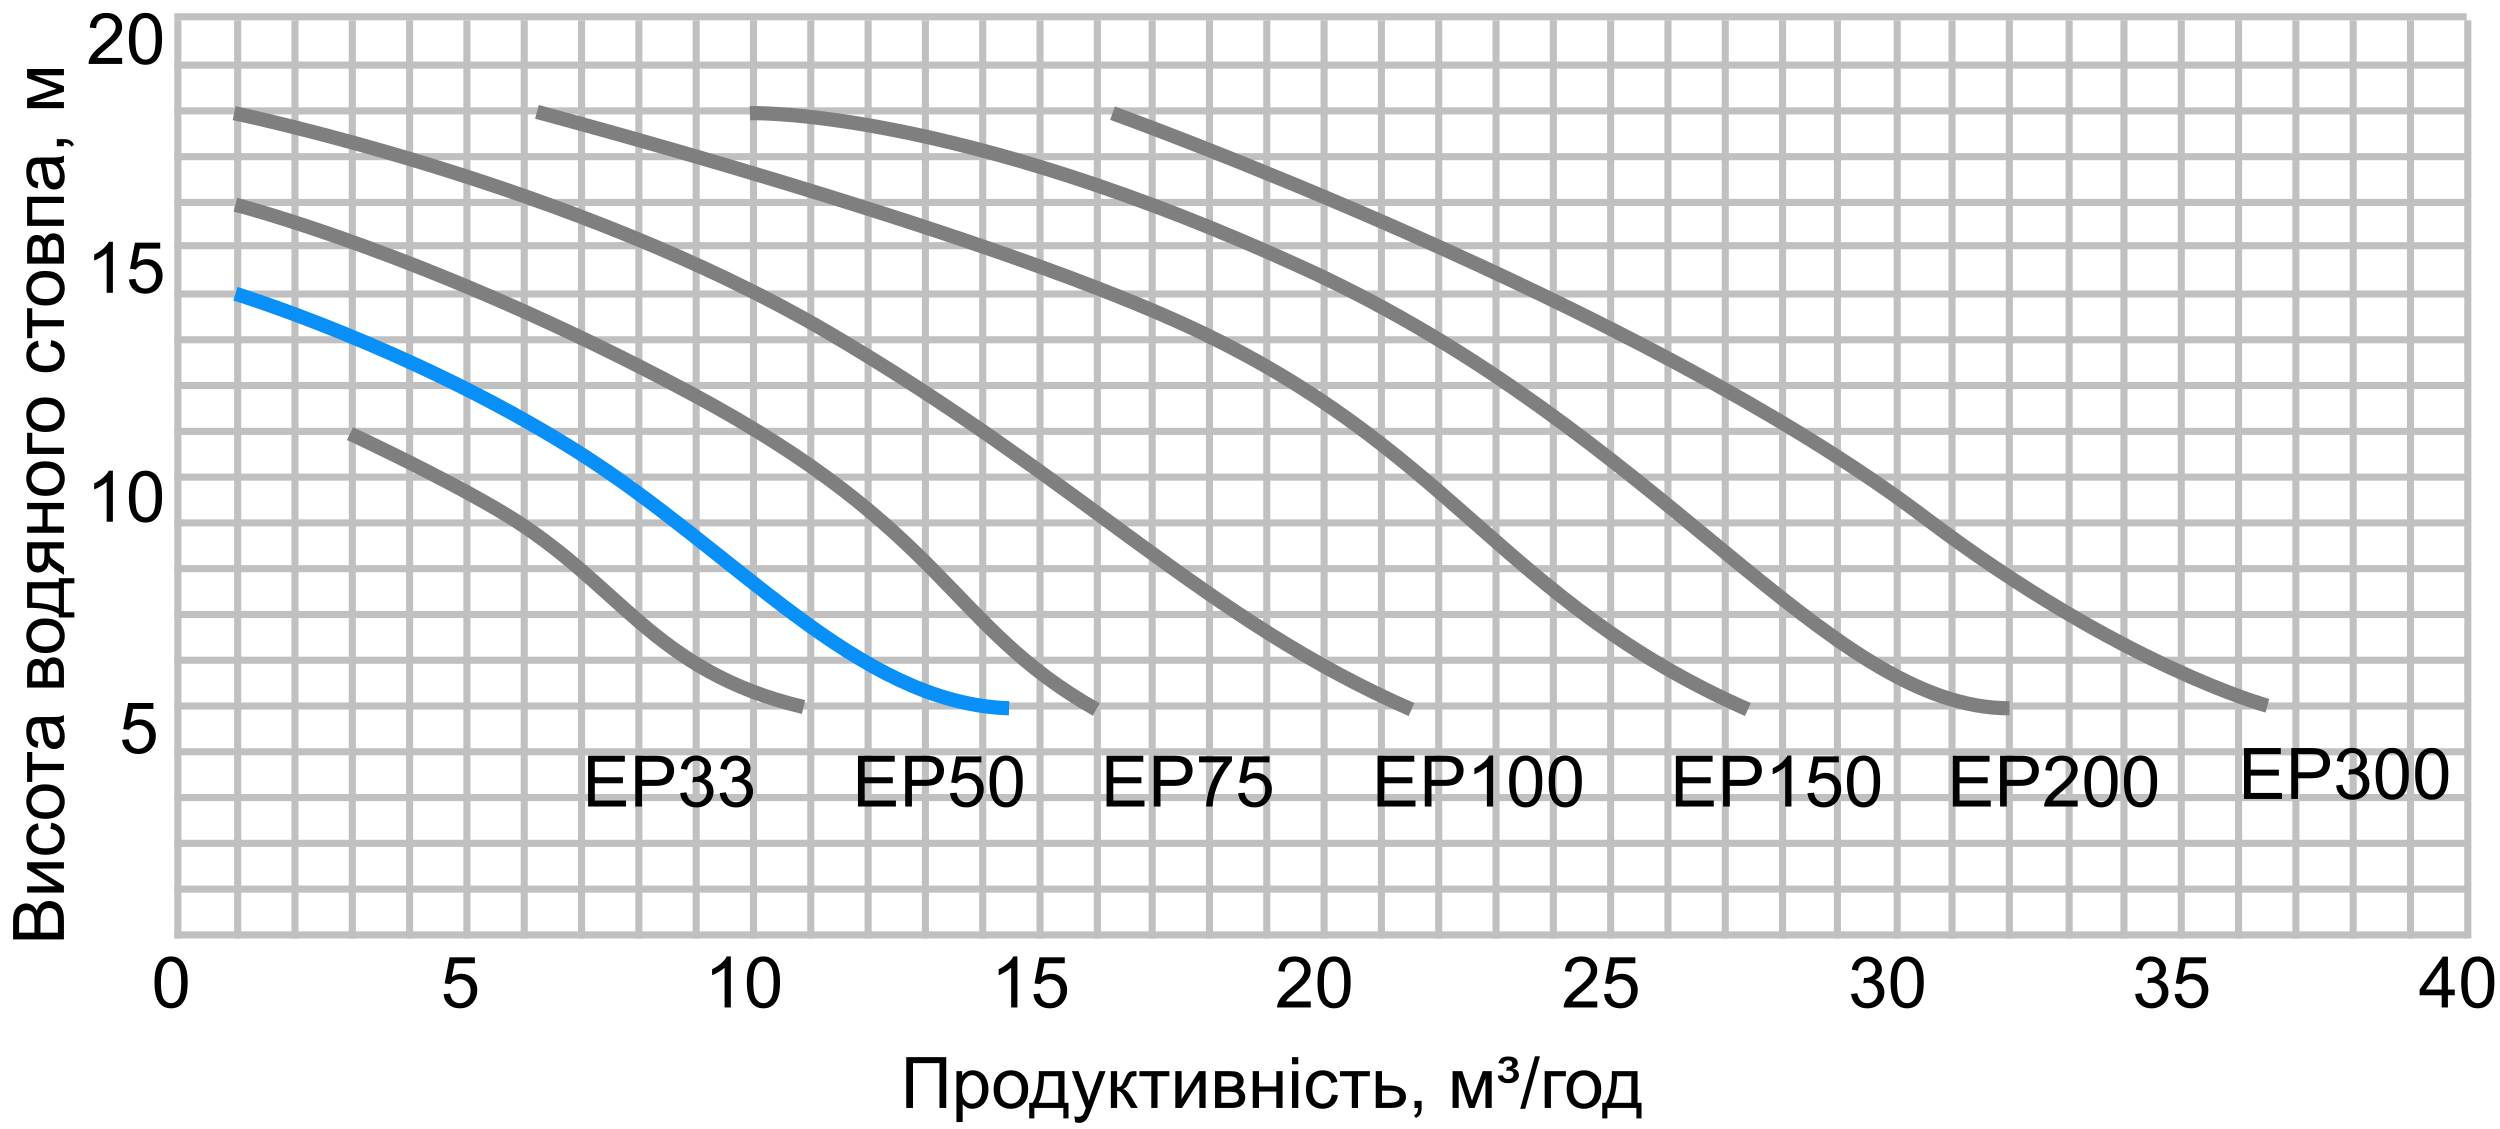 <svg width="352" height="159" viewBox="0 0 352 159" fill="none" xmlns="http://www.w3.org/2000/svg">
<path d="M9 132.268L1.842 132.268L1.842 129.582C1.842 129.035 1.915 128.597 2.062 128.269C2.205 127.937 2.428 127.678 2.73 127.492C3.03 127.303 3.344 127.209 3.673 127.209C3.979 127.209 4.267 127.292 4.537 127.458C4.807 127.624 5.025 127.875 5.191 128.21C5.318 127.777 5.535 127.445 5.841 127.214C6.147 126.979 6.508 126.862 6.925 126.862C7.26 126.862 7.573 126.934 7.862 127.077C8.149 127.217 8.37 127.391 8.526 127.6C8.683 127.808 8.801 128.07 8.883 128.386C8.961 128.698 9 129.082 9 129.538L9 132.268ZM4.85 131.32L4.85 129.772C4.85 129.353 4.822 129.051 4.767 128.869C4.695 128.628 4.576 128.448 4.41 128.327C4.244 128.203 4.036 128.142 3.785 128.142C3.548 128.142 3.339 128.199 3.16 128.312C2.978 128.426 2.854 128.589 2.789 128.801C2.721 129.012 2.687 129.375 2.687 129.89L2.687 131.32L4.85 131.32ZM8.155 131.32L8.155 129.538C8.155 129.232 8.144 129.017 8.121 128.894C8.082 128.675 8.017 128.493 7.926 128.347C7.835 128.2 7.703 128.08 7.53 127.985C7.354 127.891 7.153 127.844 6.925 127.844C6.658 127.844 6.427 127.912 6.231 128.049C6.033 128.186 5.895 128.376 5.816 128.62C5.735 128.861 5.694 129.209 5.694 129.665L5.694 131.32L8.155 131.32ZM3.814 125.671L3.814 124.792L7.77 124.792L3.814 122.355L3.814 121.408L9 121.408L9 122.287L5.069 122.287L9 124.724L9 125.671L3.814 125.671ZM7.101 116.701L7.213 115.837C7.809 115.931 8.276 116.174 8.614 116.564C8.95 116.952 9.117 117.429 9.117 117.995C9.117 118.705 8.886 119.276 8.424 119.709C7.958 120.139 7.293 120.354 6.427 120.354C5.867 120.354 5.377 120.261 4.957 120.075C4.537 119.89 4.223 119.608 4.015 119.23C3.803 118.85 3.697 118.436 3.697 117.99C3.697 117.427 3.84 116.966 4.127 116.608C4.41 116.25 4.814 116.021 5.338 115.92L5.47 116.774C5.121 116.856 4.859 117.001 4.684 117.209C4.508 117.414 4.42 117.663 4.42 117.956C4.42 118.399 4.579 118.758 4.898 119.035C5.214 119.312 5.715 119.45 6.402 119.45C7.099 119.45 7.605 119.317 7.921 119.05C8.237 118.783 8.395 118.435 8.395 118.005C8.395 117.66 8.289 117.372 8.077 117.141C7.866 116.91 7.54 116.763 7.101 116.701ZM6.407 115.295C5.447 115.295 4.736 115.028 4.273 114.494C3.889 114.048 3.697 113.505 3.697 112.863C3.697 112.15 3.932 111.568 4.4 111.115C4.866 110.663 5.51 110.437 6.334 110.437C7.001 110.437 7.527 110.537 7.911 110.739C8.292 110.938 8.588 111.229 8.8 111.613C9.011 111.994 9.117 112.411 9.117 112.863C9.117 113.589 8.884 114.177 8.419 114.626C7.953 115.072 7.283 115.295 6.407 115.295ZM6.407 114.392C7.071 114.392 7.569 114.247 7.901 113.957C8.23 113.667 8.395 113.303 8.395 112.863C8.395 112.427 8.229 112.064 7.896 111.774C7.564 111.485 7.058 111.34 6.378 111.34C5.737 111.34 5.252 111.486 4.923 111.779C4.591 112.069 4.425 112.43 4.425 112.863C4.425 113.303 4.589 113.667 4.918 113.957C5.247 114.247 5.743 114.392 6.407 114.392ZM3.814 110.1L3.814 105.886L4.542 105.886L4.542 107.556L9 107.556L9 108.43L4.542 108.43L4.542 110.1L3.814 110.1ZM8.36 101.779C8.637 102.105 8.832 102.419 8.946 102.722C9.06 103.021 9.117 103.343 9.117 103.688C9.117 104.258 8.979 104.696 8.702 105.002C8.422 105.308 8.066 105.461 7.633 105.461C7.379 105.461 7.148 105.404 6.939 105.29C6.728 105.173 6.559 105.021 6.432 104.836C6.305 104.647 6.209 104.436 6.144 104.201C6.098 104.029 6.054 103.768 6.012 103.42C5.927 102.71 5.826 102.188 5.709 101.853C5.589 101.849 5.512 101.848 5.479 101.848C5.121 101.848 4.869 101.931 4.723 102.097C4.524 102.321 4.425 102.655 4.425 103.098C4.425 103.511 4.498 103.817 4.645 104.016C4.788 104.211 5.043 104.356 5.411 104.45L5.294 105.31C4.926 105.231 4.63 105.103 4.405 104.924C4.177 104.745 4.003 104.486 3.883 104.147C3.759 103.809 3.697 103.417 3.697 102.971C3.697 102.528 3.749 102.168 3.854 101.892C3.958 101.615 4.09 101.411 4.249 101.281C4.405 101.151 4.604 101.06 4.845 101.008C4.994 100.979 5.265 100.964 5.655 100.964L6.827 100.964C7.644 100.964 8.162 100.946 8.38 100.91C8.595 100.871 8.801 100.796 9 100.686L9 101.604C8.818 101.695 8.604 101.753 8.36 101.779ZM6.397 101.853C6.528 102.172 6.638 102.65 6.729 103.288C6.782 103.649 6.84 103.905 6.905 104.055C6.97 104.204 7.066 104.32 7.193 104.401C7.317 104.483 7.455 104.523 7.608 104.523C7.843 104.523 8.038 104.436 8.194 104.26C8.351 104.081 8.429 103.82 8.429 103.479C8.429 103.14 8.355 102.839 8.209 102.575C8.059 102.312 7.856 102.118 7.599 101.994C7.4 101.9 7.107 101.853 6.72 101.853L6.397 101.853ZM3.814 96.809L3.814 94.782C3.814 94.284 3.857 93.915 3.941 93.674C4.023 93.43 4.174 93.221 4.396 93.049C4.617 92.873 4.882 92.785 5.191 92.785C5.439 92.785 5.655 92.837 5.841 92.941C6.023 93.042 6.176 93.195 6.3 93.4C6.381 93.156 6.534 92.954 6.759 92.795C6.98 92.632 7.244 92.551 7.55 92.551C8.041 92.583 8.406 92.759 8.644 93.078C8.881 93.397 9 93.861 9 94.47L9 96.809L3.814 96.809ZM5.997 95.93L5.997 94.992C5.997 94.618 5.978 94.361 5.938 94.221C5.899 94.081 5.821 93.955 5.704 93.845C5.584 93.734 5.44 93.679 5.274 93.679C5.001 93.679 4.811 93.776 4.703 93.972C4.596 94.164 4.542 94.494 4.542 94.963L4.542 95.93L5.997 95.93ZM8.277 95.93L8.277 94.772C8.277 94.274 8.22 93.933 8.106 93.747C7.989 93.561 7.789 93.464 7.506 93.454C7.34 93.454 7.187 93.508 7.047 93.615C6.904 93.723 6.814 93.863 6.778 94.035C6.739 94.208 6.72 94.484 6.72 94.865L6.72 95.93L8.277 95.93ZM6.407 91.945C5.447 91.945 4.736 91.678 4.273 91.144C3.889 90.699 3.697 90.155 3.697 89.514C3.697 88.801 3.932 88.218 4.4 87.766C4.866 87.313 5.51 87.087 6.334 87.087C7.001 87.087 7.527 87.188 7.911 87.39C8.292 87.588 8.588 87.88 8.8 88.264C9.011 88.644 9.117 89.061 9.117 89.514C9.117 90.24 8.884 90.827 8.419 91.276C7.953 91.722 7.283 91.945 6.407 91.945ZM6.407 91.042C7.071 91.042 7.569 90.897 7.901 90.607C8.23 90.318 8.395 89.953 8.395 89.514C8.395 89.078 8.229 88.715 7.896 88.425C7.564 88.135 7.058 87.99 6.378 87.99C5.737 87.99 5.252 88.137 4.923 88.43C4.591 88.719 4.425 89.081 4.425 89.514C4.425 89.953 4.589 90.318 4.918 90.607C5.247 90.897 5.743 91.042 6.407 91.042ZM3.814 85.583L3.814 81.97L8.277 81.97L8.277 81.408L10.47 81.408L10.47 82.131L9 82.131L9 86.213L10.47 86.213L10.47 86.936L8.277 86.936L8.277 86.472C7.438 85.853 5.95 85.557 3.814 85.583ZM4.542 84.851C6.225 84.916 7.47 85.176 8.277 85.632L8.277 82.844L4.542 82.844L4.542 84.851ZM3.814 76.355L9 76.355L9 77.228L6.979 77.228L6.979 77.736C6.979 78.046 7.019 78.277 7.101 78.43C7.179 78.579 7.434 78.799 7.867 79.089L9 79.856L9 80.944L7.604 79.997C7.177 79.707 6.936 79.419 6.881 79.133C6.812 79.634 6.632 80.007 6.339 80.251C6.046 80.492 5.709 80.612 5.328 80.612C4.879 80.612 4.514 80.454 4.234 80.139C3.954 79.82 3.814 79.359 3.814 78.757L3.814 76.355ZM4.542 77.228L4.542 78.478C4.542 79.003 4.623 79.341 4.786 79.494C4.949 79.644 5.139 79.719 5.357 79.719C5.667 79.719 5.895 79.608 6.041 79.387C6.184 79.162 6.256 78.767 6.256 78.2L6.256 77.228L4.542 77.228ZM3.814 75.012L3.814 74.133L5.973 74.133L5.973 71.696L3.814 71.696L3.814 70.817L9 70.817L9 71.696L6.7 71.696L6.7 74.133L9 74.133L9 75.012L3.814 75.012ZM6.407 69.816C5.447 69.816 4.736 69.549 4.273 69.016C3.889 68.57 3.697 68.026 3.697 67.385C3.697 66.672 3.932 66.089 4.4 65.637C4.866 65.184 5.51 64.958 6.334 64.958C7.001 64.958 7.527 65.059 7.911 65.261C8.292 65.459 8.588 65.751 8.8 66.135C9.011 66.516 9.117 66.932 9.117 67.385C9.117 68.111 8.884 68.698 8.419 69.147C7.953 69.593 7.283 69.816 6.407 69.816ZM6.407 68.913C7.071 68.913 7.569 68.768 7.901 68.478C8.23 68.189 8.395 67.824 8.395 67.385C8.395 66.949 8.229 66.586 7.896 66.296C7.564 66.006 7.058 65.861 6.378 65.861C5.737 65.861 5.252 66.008 4.923 66.301C4.591 66.591 4.425 66.952 4.425 67.385C4.425 67.824 4.589 68.189 4.918 68.478C5.247 68.768 5.743 68.913 6.407 68.913ZM3.814 63.918L3.814 60.935L4.542 60.935L4.542 63.039L9 63.039L9 63.918L3.814 63.918ZM6.407 60.822C5.447 60.822 4.736 60.555 4.273 60.022C3.889 59.575 3.697 59.032 3.697 58.391C3.697 57.678 3.932 57.095 4.4 56.643C4.866 56.19 5.51 55.964 6.334 55.964C7.001 55.964 7.527 56.065 7.911 56.267C8.292 56.465 8.588 56.757 8.8 57.141C9.011 57.522 9.117 57.938 9.117 58.391C9.117 59.117 8.884 59.704 8.419 60.153C7.953 60.599 7.283 60.822 6.407 60.822ZM6.407 59.919C7.071 59.919 7.569 59.774 7.901 59.484C8.23 59.195 8.395 58.83 8.395 58.391C8.395 57.954 8.229 57.592 7.896 57.302C7.564 57.012 7.058 56.867 6.378 56.867C5.737 56.867 5.252 57.014 4.923 57.307C4.591 57.596 4.425 57.958 4.425 58.391C4.425 58.83 4.589 59.195 4.918 59.484C5.247 59.774 5.743 59.919 6.407 59.919ZM7.101 48.762L7.213 47.898C7.809 47.992 8.276 48.234 8.614 48.625C8.95 49.012 9.117 49.489 9.117 50.056C9.117 50.765 8.886 51.337 8.424 51.77C7.958 52.199 7.293 52.414 6.427 52.414C5.867 52.414 5.377 52.321 4.957 52.136C4.537 51.95 4.223 51.669 4.015 51.291C3.803 50.91 3.697 50.497 3.697 50.051C3.697 49.488 3.84 49.027 4.127 48.669C4.41 48.311 4.814 48.081 5.338 47.98L5.47 48.835C5.121 48.916 4.859 49.061 4.684 49.27C4.508 49.475 4.42 49.724 4.42 50.017C4.42 50.459 4.579 50.819 4.898 51.096C5.214 51.372 5.715 51.511 6.402 51.511C7.099 51.511 7.605 51.377 7.921 51.11C8.237 50.843 8.395 50.495 8.395 50.065C8.395 49.72 8.289 49.432 8.077 49.201C7.866 48.97 7.54 48.824 7.101 48.762ZM3.814 47.619L3.814 43.405L4.542 43.405L4.542 45.075L9 45.075L9 45.949L4.542 45.949L4.542 47.619L3.814 47.619ZM6.407 43.01C5.447 43.01 4.736 42.743 4.273 42.209C3.889 41.763 3.697 41.219 3.697 40.578C3.697 39.865 3.932 39.283 4.4 38.83C4.866 38.378 5.51 38.151 6.334 38.151C7.001 38.151 7.527 38.252 7.911 38.454C8.292 38.653 8.588 38.944 8.8 39.328C9.011 39.709 9.117 40.126 9.117 40.578C9.117 41.304 8.884 41.892 8.419 42.341C7.953 42.787 7.283 43.01 6.407 43.01ZM6.407 42.106C7.071 42.106 7.569 41.962 7.901 41.672C8.23 41.382 8.395 41.018 8.395 40.578C8.395 40.142 8.229 39.779 7.896 39.489C7.564 39.2 7.058 39.055 6.378 39.055C5.737 39.055 5.252 39.201 4.923 39.494C4.591 39.784 4.425 40.145 4.425 40.578C4.425 41.018 4.589 41.382 4.918 41.672C5.247 41.962 5.743 42.106 6.407 42.106ZM3.814 37.111L3.814 35.085C3.814 34.587 3.857 34.217 3.941 33.977C4.023 33.732 4.174 33.524 4.396 33.352C4.617 33.176 4.882 33.088 5.191 33.088C5.439 33.088 5.655 33.14 5.841 33.244C6.023 33.345 6.176 33.498 6.3 33.703C6.381 33.459 6.534 33.257 6.759 33.098C6.98 32.935 7.244 32.853 7.55 32.853C8.041 32.886 8.406 33.062 8.644 33.381C8.881 33.7 9 34.164 9 34.773L9 37.111L3.814 37.111ZM5.997 36.232L5.997 35.295C5.997 34.921 5.978 34.663 5.938 34.523C5.899 34.383 5.821 34.258 5.704 34.148C5.584 34.037 5.44 33.981 5.274 33.981C5.001 33.981 4.811 34.079 4.703 34.274C4.596 34.467 4.542 34.797 4.542 35.266L4.542 36.232L5.997 36.232ZM8.277 36.232L8.277 35.075C8.277 34.577 8.22 34.235 8.106 34.05C7.989 33.864 7.789 33.767 7.506 33.757C7.34 33.757 7.187 33.81 7.047 33.918C6.904 34.025 6.814 34.165 6.778 34.338C6.739 34.51 6.72 34.787 6.72 35.168L6.72 36.232L8.277 36.232ZM3.814 31.799L3.814 27.707L9 27.707L9 28.586L4.542 28.586L4.542 30.92L9 30.92L9 31.799L3.814 31.799ZM8.36 23C8.637 23.326 8.832 23.64 8.946 23.942C9.06 24.242 9.117 24.564 9.117 24.909C9.117 25.479 8.979 25.917 8.702 26.223C8.422 26.529 8.066 26.682 7.633 26.682C7.379 26.682 7.148 26.625 6.939 26.511C6.728 26.394 6.559 26.242 6.432 26.057C6.305 25.868 6.209 25.656 6.144 25.422C6.098 25.249 6.054 24.989 6.012 24.641C5.927 23.931 5.826 23.409 5.709 23.073C5.589 23.07 5.512 23.068 5.479 23.068C5.121 23.068 4.869 23.151 4.723 23.317C4.524 23.542 4.425 23.876 4.425 24.318C4.425 24.732 4.498 25.038 4.645 25.236C4.788 25.432 5.043 25.576 5.411 25.671L5.294 26.53C4.926 26.452 4.63 26.324 4.405 26.145C4.177 25.965 4.003 25.707 3.883 25.368C3.759 25.03 3.697 24.637 3.697 24.191C3.697 23.749 3.749 23.389 3.854 23.112C3.958 22.836 4.09 22.632 4.249 22.502C4.405 22.372 4.604 22.281 4.845 22.229C4.994 22.199 5.265 22.185 5.655 22.185L6.827 22.185C7.644 22.185 8.162 22.167 8.38 22.131C8.595 22.092 8.801 22.017 9 21.906L9 22.824C8.818 22.915 8.604 22.974 8.36 23ZM6.397 23.073C6.528 23.392 6.638 23.871 6.729 24.509C6.782 24.87 6.84 25.126 6.905 25.275C6.97 25.425 7.066 25.541 7.193 25.622C7.317 25.703 7.455 25.744 7.608 25.744C7.843 25.744 8.038 25.656 8.194 25.48C8.351 25.301 8.429 25.041 8.429 24.699C8.429 24.361 8.355 24.06 8.209 23.796C8.059 23.532 7.856 23.338 7.599 23.215C7.4 23.12 7.107 23.073 6.72 23.073L6.397 23.073ZM9 20.588L7.999 20.588L7.999 19.587L9 19.587C9.368 19.587 9.664 19.652 9.889 19.782C10.117 19.912 10.292 20.119 10.416 20.402L10.04 20.646C9.959 20.461 9.838 20.324 9.679 20.236C9.522 20.148 9.296 20.1 9 20.09L9 20.588ZM3.814 15.227L3.814 13.859L7.965 12.497L3.814 10.983L3.814 9.719L9 9.719L9 10.598L4.825 10.598L9 12.131L9 12.917L4.625 14.367L9 14.367L9 15.227L3.814 15.227Z" fill="black"/>
<path d="M127.601 148.842H133.23V156H132.278V149.687H128.548V156H127.601V148.842ZM134.666 157.987V150.814H135.467V151.488C135.656 151.225 135.869 151.028 136.106 150.897C136.344 150.764 136.632 150.697 136.971 150.697C137.413 150.697 137.804 150.811 138.143 151.039C138.481 151.267 138.737 151.589 138.909 152.006C139.082 152.419 139.168 152.873 139.168 153.368C139.168 153.899 139.072 154.377 138.88 154.804C138.691 155.227 138.414 155.552 138.05 155.78C137.688 156.005 137.308 156.117 136.907 156.117C136.614 156.117 136.351 156.055 136.116 155.932C135.885 155.808 135.695 155.652 135.545 155.463V157.987H134.666ZM135.462 153.437C135.462 154.104 135.597 154.597 135.867 154.916C136.137 155.235 136.465 155.395 136.849 155.395C137.239 155.395 137.573 155.23 137.85 154.901C138.13 154.569 138.27 154.057 138.27 153.363C138.27 152.702 138.133 152.208 137.859 151.879C137.589 151.55 137.265 151.386 136.888 151.386C136.513 151.386 136.181 151.562 135.892 151.913C135.605 152.261 135.462 152.769 135.462 153.437ZM139.905 153.407C139.905 152.447 140.172 151.736 140.706 151.273C141.152 150.889 141.696 150.697 142.337 150.697C143.05 150.697 143.632 150.932 144.085 151.4C144.537 151.866 144.764 152.51 144.764 153.334C144.764 154.001 144.663 154.527 144.461 154.911C144.262 155.292 143.971 155.588 143.587 155.8C143.206 156.011 142.789 156.117 142.337 156.117C141.611 156.117 141.023 155.884 140.574 155.419C140.128 154.953 139.905 154.283 139.905 153.407ZM140.809 153.407C140.809 154.071 140.953 154.569 141.243 154.901C141.533 155.23 141.897 155.395 142.337 155.395C142.773 155.395 143.136 155.229 143.426 154.896C143.715 154.564 143.86 154.058 143.86 153.378C143.86 152.737 143.714 152.252 143.421 151.923C143.131 151.591 142.77 151.425 142.337 151.425C141.897 151.425 141.533 151.589 141.243 151.918C140.953 152.247 140.809 152.743 140.809 153.407ZM146.268 150.814H149.881V155.277H150.442V157.47H149.72V156H145.638V157.47H144.915V155.277H145.379C145.997 154.438 146.294 152.95 146.268 150.814ZM147 151.542C146.935 153.225 146.674 154.47 146.219 155.277H149.007V151.542H147ZM151.375 157.997L151.277 157.172C151.469 157.224 151.637 157.25 151.78 157.25C151.976 157.25 152.132 157.217 152.249 157.152C152.366 157.087 152.462 156.996 152.537 156.879C152.592 156.791 152.682 156.573 152.806 156.225C152.822 156.176 152.848 156.104 152.884 156.01L150.916 150.814H151.863L152.942 153.817C153.082 154.198 153.208 154.599 153.318 155.019C153.419 154.615 153.54 154.221 153.68 153.837L154.788 150.814H155.667L153.694 156.088C153.483 156.658 153.318 157.05 153.201 157.265C153.045 157.554 152.866 157.766 152.664 157.899C152.462 158.036 152.221 158.104 151.941 158.104C151.772 158.104 151.583 158.069 151.375 157.997ZM156.409 150.814H157.288V153.056C157.568 153.056 157.763 153.002 157.874 152.895C157.988 152.787 158.154 152.475 158.372 151.957C158.545 151.547 158.685 151.277 158.792 151.146C158.899 151.016 159.023 150.928 159.163 150.883C159.303 150.837 159.528 150.814 159.837 150.814H160.013V151.542L159.769 151.537C159.537 151.537 159.389 151.571 159.324 151.64C159.256 151.711 159.152 151.924 159.012 152.279C158.878 152.618 158.756 152.852 158.646 152.982C158.535 153.113 158.364 153.231 158.133 153.339C158.51 153.44 158.882 153.791 159.246 154.394L160.208 156H159.241L158.304 154.394C158.112 154.071 157.944 153.86 157.801 153.759C157.658 153.655 157.487 153.603 157.288 153.603V156H156.409V150.814ZM160.433 150.814H164.646V151.542H162.977V156H162.103V151.542H160.433V150.814ZM165.486 150.814H166.365V154.77L168.802 150.814H169.749V156H168.87V152.069L166.434 156H165.486V150.814ZM171.077 150.814H173.104C173.602 150.814 173.971 150.857 174.212 150.941C174.456 151.023 174.664 151.174 174.837 151.396C175.013 151.617 175.101 151.882 175.101 152.191C175.101 152.439 175.049 152.655 174.944 152.841C174.843 153.023 174.69 153.176 174.485 153.3C174.729 153.381 174.931 153.534 175.091 153.759C175.254 153.98 175.335 154.244 175.335 154.55C175.302 155.041 175.127 155.406 174.808 155.644C174.489 155.881 174.025 156 173.416 156H171.077V150.814ZM171.956 152.997H172.894C173.268 152.997 173.525 152.978 173.665 152.938C173.805 152.899 173.93 152.821 174.041 152.704C174.152 152.584 174.207 152.44 174.207 152.274C174.207 152.001 174.109 151.811 173.914 151.703C173.722 151.596 173.392 151.542 172.923 151.542H171.956V152.997ZM171.956 155.277H173.113C173.611 155.277 173.953 155.22 174.139 155.106C174.324 154.989 174.422 154.789 174.432 154.506C174.432 154.34 174.378 154.187 174.271 154.047C174.163 153.904 174.023 153.814 173.851 153.778C173.678 153.739 173.401 153.72 173.021 153.72H171.956V155.277ZM176.39 150.814H177.269V152.973H179.705V150.814H180.584V156H179.705V153.7H177.269V156H176.39V150.814ZM181.917 149.853V148.842H182.796V149.853H181.917ZM181.917 156V150.814H182.796V156H181.917ZM187.522 154.101L188.387 154.213C188.292 154.809 188.05 155.276 187.659 155.614C187.272 155.95 186.795 156.117 186.229 156.117C185.519 156.117 184.948 155.886 184.515 155.424C184.085 154.958 183.87 154.293 183.87 153.427C183.87 152.867 183.963 152.377 184.148 151.957C184.334 151.537 184.616 151.223 184.993 151.015C185.374 150.803 185.787 150.697 186.233 150.697C186.797 150.697 187.257 150.84 187.615 151.127C187.973 151.41 188.203 151.814 188.304 152.338L187.449 152.47C187.368 152.121 187.223 151.859 187.015 151.684C186.81 151.508 186.561 151.42 186.268 151.42C185.825 151.42 185.465 151.579 185.188 151.898C184.912 152.214 184.773 152.715 184.773 153.402C184.773 154.099 184.907 154.605 185.174 154.921C185.441 155.237 185.789 155.395 186.219 155.395C186.564 155.395 186.852 155.289 187.083 155.077C187.314 154.866 187.461 154.54 187.522 154.101ZM188.665 150.814H192.879V151.542H191.209V156H190.335V151.542H188.665V150.814ZM193.704 150.814H194.583V152.841H195.696C196.422 152.841 196.98 152.982 197.371 153.266C197.765 153.546 197.962 153.933 197.962 154.428C197.962 154.861 197.798 155.232 197.469 155.541C197.143 155.847 196.621 156 195.901 156H193.704V150.814ZM194.583 155.277H195.506C196.062 155.277 196.46 155.209 196.697 155.072C196.935 154.936 197.054 154.722 197.054 154.433C197.054 154.208 196.966 154.008 196.79 153.832C196.614 153.656 196.225 153.568 195.623 153.568H194.583V155.277ZM199.163 156V154.999H200.164V156C200.164 156.368 200.099 156.664 199.969 156.889C199.839 157.117 199.632 157.292 199.349 157.416L199.104 157.04C199.29 156.959 199.427 156.838 199.515 156.679C199.603 156.522 199.651 156.296 199.661 156H199.163ZM204.524 150.814H205.892L207.254 154.965L208.768 150.814H210.032V156H209.153V151.825L207.62 156H206.834L205.384 151.625V156H204.524V150.814ZM210.877 151.464L211.59 151.391C211.655 151.586 211.74 151.719 211.844 151.791C211.984 151.889 212.15 151.938 212.342 151.938C212.573 151.938 212.758 151.874 212.898 151.747C213.038 151.62 213.108 151.467 213.108 151.288C213.108 151.125 213.05 150.995 212.933 150.897C212.815 150.8 212.615 150.751 212.332 150.751C212.293 150.751 212.239 150.754 212.171 150.761C212.125 150.764 212.09 150.766 212.063 150.766L212.171 150.229C212.435 150.232 212.627 150.185 212.747 150.087C212.871 149.989 212.933 149.87 212.933 149.73C212.933 149.61 212.884 149.507 212.786 149.423C212.688 149.338 212.544 149.296 212.352 149.296C212.169 149.296 212.026 149.332 211.922 149.403C211.821 149.475 211.733 149.605 211.658 149.794L210.96 149.682C211.093 149.337 211.261 149.096 211.463 148.959C211.668 148.822 211.966 148.754 212.356 148.754C212.825 148.754 213.165 148.842 213.377 149.018C213.592 149.19 213.699 149.407 213.699 149.667C213.699 149.846 213.641 150.006 213.523 150.146C213.41 150.285 213.243 150.386 213.025 150.448C213.315 150.52 213.528 150.639 213.665 150.805C213.802 150.967 213.87 151.16 213.87 151.381C213.87 151.684 213.742 151.947 213.484 152.172C213.227 152.396 212.861 152.509 212.386 152.509C211.93 152.509 211.582 152.419 211.341 152.24C211.1 152.058 210.945 151.799 210.877 151.464ZM214.046 156.122L216.121 148.72H216.824L214.754 156.122H214.046ZM217.493 150.814H220.477V151.542H218.372V156H217.493V150.814ZM220.589 153.407C220.589 152.447 220.856 151.736 221.39 151.273C221.836 150.889 222.379 150.697 223.021 150.697C223.733 150.697 224.316 150.932 224.769 151.4C225.221 151.866 225.447 152.51 225.447 153.334C225.447 154.001 225.346 154.527 225.145 154.911C224.946 155.292 224.655 155.588 224.271 155.8C223.89 156.011 223.473 156.117 223.021 156.117C222.295 156.117 221.707 155.884 221.258 155.419C220.812 154.953 220.589 154.283 220.589 153.407ZM221.492 153.407C221.492 154.071 221.637 154.569 221.927 154.901C222.216 155.23 222.581 155.395 223.021 155.395C223.457 155.395 223.82 155.229 224.109 154.896C224.399 154.564 224.544 154.058 224.544 153.378C224.544 152.737 224.397 152.252 224.104 151.923C223.815 151.591 223.453 151.425 223.021 151.425C222.581 151.425 222.216 151.589 221.927 151.918C221.637 152.247 221.492 152.743 221.492 153.407ZM226.951 150.814H230.564V155.277H231.126V157.47H230.403V156H226.321V157.47H225.599V155.277H226.062C226.681 154.438 226.977 152.95 226.951 150.814ZM227.684 151.542C227.618 153.225 227.358 154.47 226.902 155.277H229.69V151.542H227.684Z" fill="black"/>
<line x1="24.546" y1="2.365" x2="347.319" y2="2.365" stroke="#C0C0C0"/>
<line x1="24.546" y1="9.168" x2="347.319" y2="9.168" stroke="#C0C0C0"/>
<line x1="24.546" y1="15.614" x2="347.319" y2="15.614" stroke="#C0C0C0"/>
<line x1="24.546" y1="22.06" x2="347.319" y2="22.06" stroke="#C0C0C0"/>
<line x1="24.546" y1="28.505" x2="347.319" y2="28.505" stroke="#C0C0C0"/>
<line x1="24.546" y1="34.593" x2="347.319" y2="34.593" stroke="#C0C0C0"/>
<line x1="24.546" y1="41.396" x2="347.319" y2="41.396" stroke="#C0C0C0"/>
<line x1="24.546" y1="47.842" x2="347.319" y2="47.842" stroke="#C0C0C0"/>
<line x1="24.546" y1="54.287" x2="347.319" y2="54.287" stroke="#C0C0C0"/>
<line x1="24.546" y1="60.733" x2="347.319" y2="60.733" stroke="#C0C0C0"/>
<line x1="24.546" y1="67.178" x2="347.319" y2="67.178" stroke="#C0C0C0"/>
<line x1="24.546" y1="73.624" x2="347.319" y2="73.624" stroke="#C0C0C0"/>
<line x1="24.546" y1="80.07" x2="347.319" y2="80.07" stroke="#C0C0C0"/>
<line x1="24.546" y1="86.515" x2="347.319" y2="86.515" stroke="#C0C0C0"/>
<line x1="24.546" y1="92.961" x2="347.319" y2="92.961" stroke="#C0C0C0"/>
<line x1="24.546" y1="99.406" x2="347.319" y2="99.406" stroke="#C0C0C0"/>
<line x1="24.546" y1="105.852" x2="347.319" y2="105.852" stroke="#C0C0C0"/>
<line x1="24.546" y1="112.298" x2="347.319" y2="112.298" stroke="#C0C0C0"/>
<line x1="24.546" y1="118.743" x2="347.319" y2="118.743" stroke="#C0C0C0"/>
<line x1="24.546" y1="125.189" x2="347.319" y2="125.189" stroke="#C0C0C0"/>
<line x1="24.546" y1="131.634" x2="347.319" y2="131.634" stroke="#C0C0C0"/>
<line x1="25.046" y1="2.865" x2="25.046" y2="132.134" stroke="#C0C0C0"/>
<line x1="33.466" y1="2.865" x2="33.466" y2="132.134" stroke="#C0C0C0"/>
<line x1="41.535" y1="2.865" x2="41.535" y2="132.134" stroke="#C0C0C0"/>
<line x1="49.605" y1="2.865" x2="49.605" y2="132.134" stroke="#C0C0C0"/>
<line x1="57.674" y1="2.865" x2="57.674" y2="132.134" stroke="#C0C0C0"/>
<line x1="65.743" y1="2.865" x2="65.743" y2="132.134" stroke="#C0C0C0"/>
<line x1="73.812" y1="2.865" x2="73.812" y2="132.134" stroke="#C0C0C0"/>
<line x1="81.882" y1="2.865" x2="81.882" y2="132.134" stroke="#C0C0C0"/>
<line x1="89.951" y1="2.865" x2="89.951" y2="132.134" stroke="#C0C0C0"/>
<line x1="98.02" y1="2.865" x2="98.02" y2="132.134" stroke="#C0C0C0"/>
<line x1="106.09" y1="2.865" x2="106.09" y2="132.134" stroke="#C0C0C0"/>
<line x1="114.159" y1="2.865" x2="114.159" y2="132.134" stroke="#C0C0C0"/>
<line x1="122.229" y1="2.865" x2="122.229" y2="132.134" stroke="#C0C0C0"/>
<line x1="130.298" y1="2.865" x2="130.298" y2="132.134" stroke="#C0C0C0"/>
<line x1="138.367" y1="2.865" x2="138.367" y2="132.134" stroke="#C0C0C0"/>
<line x1="146.437" y1="2.865" x2="146.437" y2="132.134" stroke="#C0C0C0"/>
<line x1="154.506" y1="2.865" x2="154.506" y2="132.134" stroke="#C0C0C0"/>
<line x1="162.225" y1="2.865" x2="162.225" y2="132.134" stroke="#C0C0C0"/>
<line x1="170.294" y1="2.865" x2="170.294" y2="132.134" stroke="#C0C0C0"/>
<line x1="178.363" y1="2.865" x2="178.363" y2="132.134" stroke="#C0C0C0"/>
<line x1="186.433" y1="2.865" x2="186.433" y2="132.134" stroke="#C0C0C0"/>
<line x1="194.502" y1="2.865" x2="194.502" y2="132.134" stroke="#C0C0C0"/>
<line x1="202.571" y1="2.865" x2="202.571" y2="132.134" stroke="#C0C0C0"/>
<line x1="210.641" y1="2.865" x2="210.641" y2="132.134" stroke="#C0C0C0"/>
<line x1="218.71" y1="2.865" x2="218.71" y2="132.134" stroke="#C0C0C0"/>
<line x1="226.779" y1="2.865" x2="226.779" y2="132.134" stroke="#C0C0C0"/>
<line x1="234.849" y1="2.865" x2="234.849" y2="132.134" stroke="#C0C0C0"/>
<line x1="242.918" y1="2.865" x2="242.918" y2="132.134" stroke="#C0C0C0"/>
<line x1="250.987" y1="2.865" x2="250.987" y2="132.134" stroke="#C0C0C0"/>
<line x1="258.706" y1="2.865" x2="258.706" y2="132.134" stroke="#C0C0C0"/>
<line x1="267.126" y1="2.865" x2="267.126" y2="132.134" stroke="#C0C0C0"/>
<line x1="274.845" y1="2.865" x2="274.845" y2="132.134" stroke="#C0C0C0"/>
<line x1="282.914" y1="2.865" x2="282.914" y2="132.134" stroke="#C0C0C0"/>
<line x1="291.334" y1="2.865" x2="291.334" y2="132.134" stroke="#C0C0C0"/>
<line x1="299.053" y1="2.865" x2="299.053" y2="132.134" stroke="#C0C0C0"/>
<line x1="307.122" y1="2.865" x2="307.122" y2="132.134" stroke="#C0C0C0"/>
<line x1="315.191" y1="2.865" x2="315.191" y2="132.134" stroke="#C0C0C0"/>
<line x1="323.261" y1="2.865" x2="323.261" y2="132.134" stroke="#C0C0C0"/>
<line x1="331.33" y1="2.865" x2="331.33" y2="132.134" stroke="#C0C0C0"/>
<line x1="339.399" y1="2.865" x2="339.399" y2="132.134" stroke="#C0C0C0"/>
<line x1="347.469" y1="2.865" x2="347.469" y2="132.134" stroke="#C0C0C0"/>
<path d="M32.966 15.935C32.966 15.935 80.68 25.782 116.466 46.731C152.252 67.679 169.969 87.374 198.738 99.907" stroke="#7F7F7F" stroke-width="2"/>
<path d="M33.142 28.826C33.142 28.826 60.683 35.809 97.17 55.325C133.658 74.84 133.482 88.09 154.357 99.906" stroke="#7F7F7F" stroke-width="2"/>
<path d="M33.142 41.359C33.142 41.359 57.7 48.879 80.68 63.203C103.661 77.526 120.501 99.011 142.078 99.727" stroke="#0890F8" stroke-width="2"/>
<path d="M49.28 61.054C49.28 61.054 62.469 67.171 71.032 72.334C87.405 82.204 91.907 94.535 113.133 99.548" stroke="#7F7F7F" stroke-width="2"/>
<path d="M75.594 15.756C75.594 15.756 136.166 31.816 166.286 45.477C204.386 62.758 211.194 84.509 246.102 99.906" stroke="#7F7F7F" stroke-width="2"/>
<path d="M105.59 15.935C105.59 15.935 134.183 15.04 184.003 37.957C233.822 60.875 257.153 99.727 282.94 99.727" stroke="#7F7F7F" stroke-width="2"/>
<path d="M156.638 15.935C156.638 15.935 231.144 42.739 271.012 72.871C298.728 93.819 319.252 99.369 319.252 99.369" stroke="#7F7F7F" stroke-width="2"/>
<path d="M21.754 138.32C21.754 137.474 21.84 136.794 22.012 136.279C22.188 135.762 22.447 135.363 22.789 135.083C23.134 134.803 23.567 134.663 24.088 134.663C24.472 134.663 24.809 134.741 25.099 134.897C25.388 135.05 25.627 135.273 25.816 135.566C26.005 135.856 26.153 136.211 26.261 136.631C26.368 137.048 26.422 137.611 26.422 138.32C26.422 139.16 26.335 139.839 26.163 140.356C25.99 140.871 25.732 141.27 25.387 141.553C25.045 141.833 24.612 141.973 24.088 141.973C23.398 141.973 22.856 141.725 22.462 141.23C21.99 140.635 21.754 139.665 21.754 138.32ZM22.657 138.32C22.657 139.495 22.794 140.278 23.067 140.669C23.344 141.056 23.684 141.25 24.088 141.25C24.491 141.25 24.83 141.055 25.103 140.664C25.38 140.273 25.518 139.492 25.518 138.32C25.518 137.142 25.38 136.359 25.103 135.972C24.83 135.584 24.488 135.391 24.078 135.391C23.674 135.391 23.352 135.562 23.111 135.903C22.808 136.34 22.657 137.145 22.657 138.32Z" fill="black"/>
<path d="M62.452 139.976L63.375 139.897C63.443 140.347 63.601 140.685 63.849 140.913C64.099 141.138 64.4 141.25 64.752 141.25C65.175 141.25 65.533 141.09 65.826 140.771C66.119 140.452 66.266 140.029 66.266 139.502C66.266 139.001 66.124 138.605 65.841 138.315C65.561 138.026 65.193 137.881 64.737 137.881C64.454 137.881 64.198 137.946 63.971 138.076C63.743 138.203 63.564 138.369 63.433 138.574L62.608 138.467L63.302 134.79H66.861V135.63H64.005L63.619 137.554C64.049 137.254 64.499 137.104 64.972 137.104C65.597 137.104 66.124 137.321 66.553 137.754C66.983 138.187 67.198 138.743 67.198 139.424C67.198 140.072 67.009 140.632 66.632 141.104C66.173 141.683 65.546 141.973 64.752 141.973C64.101 141.973 63.569 141.79 63.155 141.426C62.745 141.061 62.511 140.578 62.452 139.976Z" fill="black"/>
<path d="M102.902 141.851H102.023V136.25C101.812 136.452 101.533 136.654 101.188 136.855C100.846 137.057 100.539 137.209 100.265 137.31V136.46C100.757 136.229 101.187 135.949 101.554 135.62C101.922 135.291 102.183 134.972 102.336 134.663H102.902V141.851ZM105.158 138.32C105.158 137.474 105.244 136.794 105.417 136.279C105.592 135.762 105.851 135.363 106.193 135.083C106.538 134.803 106.971 134.663 107.492 134.663C107.876 134.663 108.213 134.741 108.503 134.897C108.792 135.05 109.032 135.273 109.22 135.566C109.409 135.856 109.557 136.211 109.665 136.631C109.772 137.048 109.826 137.611 109.826 138.32C109.826 139.16 109.74 139.839 109.567 140.356C109.395 140.871 109.136 141.27 108.791 141.553C108.449 141.833 108.016 141.973 107.492 141.973C106.802 141.973 106.26 141.725 105.866 141.23C105.394 140.635 105.158 139.665 105.158 138.32ZM106.061 138.32C106.061 139.495 106.198 140.278 106.471 140.669C106.748 141.056 107.088 141.25 107.492 141.25C107.896 141.25 108.234 141.055 108.507 140.664C108.784 140.273 108.923 139.492 108.923 138.32C108.923 137.142 108.784 136.359 108.507 135.972C108.234 135.584 107.892 135.391 107.482 135.391C107.078 135.391 106.756 135.562 106.515 135.903C106.213 136.34 106.061 137.145 106.061 138.32Z" fill="black"/>
<path d="M143.249 141.851H142.37V136.25C142.158 136.452 141.88 136.654 141.535 136.855C141.193 137.057 140.885 137.209 140.612 137.31V136.46C141.104 136.229 141.533 135.949 141.901 135.62C142.269 135.291 142.529 134.972 142.682 134.663H143.249V141.851ZM145.505 139.976L146.427 139.897C146.496 140.347 146.654 140.685 146.901 140.913C147.152 141.138 147.453 141.25 147.804 141.25C148.228 141.25 148.586 141.09 148.879 140.771C149.172 140.452 149.318 140.029 149.318 139.502C149.318 139.001 149.176 138.605 148.893 138.315C148.613 138.026 148.245 137.881 147.79 137.881C147.507 137.881 147.251 137.946 147.023 138.076C146.795 138.203 146.616 138.369 146.486 138.574L145.661 138.467L146.354 134.79H149.914V135.63H147.057L146.672 137.554C147.101 137.254 147.552 137.104 148.024 137.104C148.649 137.104 149.176 137.321 149.606 137.754C150.036 138.187 150.251 138.743 150.251 139.424C150.251 140.072 150.062 140.632 149.684 141.104C149.225 141.683 148.599 141.973 147.804 141.973C147.153 141.973 146.621 141.79 146.208 141.426C145.798 141.061 145.563 140.578 145.505 139.976Z" fill="black"/>
<path d="M184.553 141.006V141.851H179.822C179.815 141.639 179.85 141.436 179.924 141.24C180.045 140.918 180.237 140.601 180.501 140.288C180.768 139.976 181.152 139.614 181.653 139.204C182.431 138.566 182.957 138.062 183.23 137.69C183.504 137.316 183.64 136.963 183.64 136.631C183.64 136.283 183.515 135.99 183.264 135.752C183.017 135.511 182.693 135.391 182.293 135.391C181.869 135.391 181.531 135.518 181.277 135.771C181.023 136.025 180.895 136.377 180.891 136.826L179.988 136.733C180.05 136.06 180.283 135.547 180.686 135.195C181.09 134.84 181.632 134.663 182.312 134.663C182.999 134.663 183.543 134.854 183.943 135.234C184.343 135.615 184.544 136.087 184.544 136.65C184.544 136.937 184.485 137.218 184.368 137.495C184.251 137.772 184.055 138.063 183.782 138.369C183.512 138.675 183.061 139.095 182.429 139.629C181.902 140.072 181.563 140.373 181.414 140.532C181.264 140.688 181.14 140.846 181.043 141.006H184.553ZM185.501 138.32C185.501 137.474 185.587 136.794 185.759 136.279C185.935 135.762 186.194 135.363 186.536 135.083C186.881 134.803 187.314 134.663 187.835 134.663C188.219 134.663 188.556 134.741 188.845 134.897C189.135 135.05 189.374 135.273 189.563 135.566C189.752 135.856 189.9 136.211 190.007 136.631C190.115 137.048 190.169 137.611 190.169 138.32C190.169 139.16 190.082 139.839 189.91 140.356C189.737 140.871 189.479 141.27 189.133 141.553C188.792 141.833 188.359 141.973 187.835 141.973C187.145 141.973 186.603 141.725 186.209 141.23C185.737 140.635 185.501 139.665 185.501 138.32ZM186.404 138.32C186.404 139.495 186.541 140.278 186.814 140.669C187.091 141.056 187.431 141.25 187.835 141.25C188.238 141.25 188.577 141.055 188.85 140.664C189.127 140.273 189.265 139.492 189.265 138.32C189.265 137.142 189.127 136.359 188.85 135.972C188.577 135.584 188.235 135.391 187.825 135.391C187.421 135.391 187.099 135.562 186.858 135.903C186.555 136.34 186.404 137.145 186.404 138.32Z" fill="black"/>
<path d="M224.9 141.006V141.851H220.169C220.162 141.639 220.196 141.436 220.271 141.24C220.392 140.918 220.584 140.601 220.847 140.288C221.114 139.976 221.498 139.614 222 139.204C222.778 138.566 223.303 138.062 223.577 137.69C223.85 137.316 223.987 136.963 223.987 136.631C223.987 136.283 223.862 135.99 223.611 135.752C223.364 135.511 223.04 135.391 222.639 135.391C222.216 135.391 221.878 135.518 221.624 135.771C221.37 136.025 221.241 136.377 221.238 136.826L220.335 136.733C220.396 136.06 220.629 135.547 221.033 135.195C221.437 134.84 221.979 134.663 222.659 134.663C223.346 134.663 223.889 134.854 224.29 135.234C224.69 135.615 224.89 136.087 224.89 136.65C224.89 136.937 224.832 137.218 224.715 137.495C224.597 137.772 224.402 138.063 224.129 138.369C223.858 138.675 223.408 139.095 222.776 139.629C222.249 140.072 221.91 140.373 221.76 140.532C221.611 140.688 221.487 140.846 221.389 141.006H224.9ZM225.847 139.976L226.77 139.897C226.839 140.347 226.996 140.685 227.244 140.913C227.494 141.138 227.796 141.25 228.147 141.25C228.57 141.25 228.928 141.09 229.221 140.771C229.514 140.452 229.661 140.029 229.661 139.502C229.661 139.001 229.519 138.605 229.236 138.315C228.956 138.026 228.588 137.881 228.132 137.881C227.849 137.881 227.594 137.946 227.366 138.076C227.138 138.203 226.959 138.369 226.829 138.574L226.004 138.467L226.697 134.79H230.257V135.63H227.4L227.014 137.554C227.444 137.254 227.895 137.104 228.367 137.104C228.992 137.104 229.519 137.321 229.949 137.754C230.379 138.187 230.593 138.743 230.593 139.424C230.593 140.072 230.405 140.632 230.027 141.104C229.568 141.683 228.941 141.973 228.147 141.973C227.496 141.973 226.964 141.79 226.55 141.426C226.14 141.061 225.906 140.578 225.847 139.976Z" fill="black"/>
<path d="M260.632 139.961L261.511 139.844C261.612 140.342 261.783 140.701 262.024 140.923C262.268 141.141 262.564 141.25 262.913 141.25C263.326 141.25 263.674 141.107 263.958 140.82C264.244 140.534 264.387 140.179 264.387 139.756C264.387 139.352 264.256 139.02 263.992 138.76C263.728 138.496 263.393 138.364 262.986 138.364C262.82 138.364 262.613 138.397 262.366 138.462L262.464 137.69C262.522 137.697 262.569 137.7 262.605 137.7C262.979 137.7 263.316 137.603 263.616 137.407C263.915 137.212 264.065 136.911 264.065 136.504C264.065 136.182 263.956 135.915 263.738 135.703C263.52 135.492 263.238 135.386 262.893 135.386C262.551 135.386 262.267 135.493 262.039 135.708C261.811 135.923 261.664 136.245 261.599 136.675L260.72 136.519C260.828 135.929 261.072 135.474 261.453 135.151C261.834 134.826 262.307 134.663 262.874 134.663C263.264 134.663 263.624 134.748 263.953 134.917C264.282 135.083 264.532 135.311 264.705 135.601C264.881 135.89 264.968 136.198 264.968 136.523C264.968 136.833 264.885 137.114 264.719 137.368C264.553 137.622 264.308 137.824 263.982 137.974C264.405 138.071 264.734 138.275 264.968 138.584C265.203 138.89 265.32 139.274 265.32 139.736C265.32 140.361 265.092 140.892 264.636 141.328C264.181 141.761 263.604 141.978 262.908 141.978C262.28 141.978 261.757 141.79 261.34 141.416C260.927 141.042 260.691 140.557 260.632 139.961ZM266.194 138.32C266.194 137.474 266.28 136.794 266.453 136.279C266.629 135.762 266.887 135.363 267.229 135.083C267.574 134.803 268.007 134.663 268.528 134.663C268.912 134.663 269.249 134.741 269.539 134.897C269.828 135.05 270.068 135.273 270.257 135.566C270.445 135.856 270.593 136.211 270.701 136.631C270.808 137.048 270.862 137.611 270.862 138.32C270.862 139.16 270.776 139.839 270.603 140.356C270.431 140.871 270.172 141.27 269.827 141.553C269.485 141.833 269.052 141.973 268.528 141.973C267.838 141.973 267.296 141.725 266.902 141.23C266.43 140.635 266.194 139.665 266.194 138.32ZM267.097 138.32C267.097 139.495 267.234 140.278 267.507 140.669C267.784 141.056 268.124 141.25 268.528 141.25C268.932 141.25 269.27 141.055 269.544 140.664C269.82 140.273 269.959 139.492 269.959 138.32C269.959 137.142 269.82 136.359 269.544 135.972C269.27 135.584 268.928 135.391 268.518 135.391C268.115 135.391 267.792 135.562 267.551 135.903C267.249 136.34 267.097 137.145 267.097 138.32Z" fill="black"/>
<path d="M300.629 139.961L301.507 139.844C301.608 140.342 301.779 140.701 302.02 140.923C302.264 141.141 302.561 141.25 302.909 141.25C303.322 141.25 303.671 141.107 303.954 140.82C304.24 140.534 304.383 140.179 304.383 139.756C304.383 139.352 304.252 139.02 303.988 138.76C303.724 138.496 303.389 138.364 302.982 138.364C302.816 138.364 302.609 138.397 302.362 138.462L302.46 137.69C302.518 137.697 302.565 137.7 302.601 137.7C302.976 137.7 303.312 137.603 303.612 137.407C303.911 137.212 304.061 136.911 304.061 136.504C304.061 136.182 303.952 135.915 303.734 135.703C303.516 135.492 303.234 135.386 302.889 135.386C302.548 135.386 302.263 135.493 302.035 135.708C301.807 135.923 301.66 136.245 301.595 136.675L300.716 136.519C300.824 135.929 301.068 135.474 301.449 135.151C301.83 134.826 302.303 134.663 302.87 134.663C303.26 134.663 303.62 134.748 303.949 134.917C304.278 135.083 304.528 135.311 304.701 135.601C304.877 135.89 304.965 136.198 304.965 136.523C304.965 136.833 304.882 137.114 304.715 137.368C304.549 137.622 304.304 137.824 303.978 137.974C304.401 138.071 304.73 138.275 304.965 138.584C305.199 138.89 305.316 139.274 305.316 139.736C305.316 140.361 305.088 140.892 304.632 141.328C304.177 141.761 303.601 141.978 302.904 141.978C302.276 141.978 301.753 141.79 301.337 141.416C300.923 141.042 300.687 140.557 300.629 139.961ZM306.19 139.976L307.113 139.897C307.181 140.347 307.339 140.685 307.587 140.913C307.837 141.138 308.138 141.25 308.49 141.25C308.913 141.25 309.271 141.09 309.564 140.771C309.857 140.452 310.004 140.029 310.004 139.502C310.004 139.001 309.862 138.605 309.579 138.315C309.299 138.026 308.931 137.881 308.475 137.881C308.192 137.881 307.937 137.946 307.709 138.076C307.481 138.203 307.302 138.369 307.172 138.574L306.346 138.467L307.04 134.79H310.599V135.63H307.743L307.357 137.554C307.787 137.254 308.238 137.104 308.71 137.104C309.335 137.104 309.862 137.321 310.292 137.754C310.721 138.187 310.936 138.743 310.936 139.424C310.936 140.072 310.747 140.632 310.37 141.104C309.911 141.683 309.284 141.973 308.49 141.973C307.839 141.973 307.307 141.79 306.893 141.426C306.483 141.061 306.249 140.578 306.19 139.976Z" fill="black"/>
<path d="M343.788 141.851V140.137H340.682V139.331L343.949 134.692H344.667V139.331H345.633V140.137H344.667V141.851H343.788ZM343.788 139.331V136.104L341.547 139.331H343.788ZM346.537 138.32C346.537 137.474 346.623 136.794 346.796 136.279C346.971 135.762 347.23 135.363 347.572 135.083C347.917 134.803 348.35 134.663 348.871 134.663C349.255 134.663 349.592 134.741 349.882 134.897C350.171 135.05 350.41 135.273 350.599 135.566C350.788 135.856 350.936 136.211 351.044 136.631C351.151 137.048 351.205 137.611 351.205 138.32C351.205 139.16 351.118 139.839 350.946 140.356C350.773 140.871 350.515 141.27 350.17 141.553C349.828 141.833 349.395 141.973 348.871 141.973C348.181 141.973 347.639 141.725 347.245 141.23C346.773 140.635 346.537 139.665 346.537 138.32ZM347.44 138.32C347.44 139.495 347.577 140.278 347.85 140.669C348.127 141.056 348.467 141.25 348.871 141.25C349.274 141.25 349.613 141.055 349.886 140.664C350.163 140.273 350.301 139.492 350.301 138.32C350.301 137.142 350.163 136.359 349.886 135.972C349.613 135.584 349.271 135.391 348.861 135.391C348.457 135.391 348.135 135.562 347.894 135.903C347.591 136.34 347.44 137.145 347.44 138.32Z" fill="black"/>
<path d="M17.193 104.167L18.116 104.089C18.184 104.538 18.342 104.876 18.59 105.104C18.84 105.329 19.141 105.441 19.493 105.441C19.916 105.441 20.274 105.282 20.567 104.963C20.86 104.644 21.007 104.22 21.007 103.693C21.007 103.192 20.865 102.796 20.582 102.507C20.302 102.217 19.934 102.072 19.478 102.072C19.195 102.072 18.94 102.137 18.712 102.267C18.484 102.394 18.305 102.56 18.175 102.765L17.349 102.658L18.043 98.981H21.602V99.821H18.746L18.36 101.745C18.79 101.445 19.241 101.296 19.713 101.296C20.338 101.296 20.865 101.512 21.295 101.945C21.724 102.378 21.939 102.935 21.939 103.615C21.939 104.263 21.75 104.823 21.373 105.295C20.914 105.874 20.287 106.164 19.493 106.164C18.842 106.164 18.31 105.982 17.896 105.617C17.486 105.252 17.252 104.769 17.193 104.167Z" fill="black"/>
<path d="M15.894 73.456H15.015V67.855C14.803 68.057 14.525 68.259 14.18 68.46C13.838 68.662 13.53 68.814 13.257 68.915V68.065C13.748 67.834 14.178 67.554 14.546 67.225C14.914 66.896 15.174 66.577 15.327 66.268H15.894V73.456ZM18.15 69.925C18.15 69.079 18.236 68.399 18.408 67.884C18.584 67.367 18.843 66.968 19.185 66.688C19.53 66.408 19.963 66.268 20.484 66.268C20.868 66.268 21.205 66.346 21.494 66.502C21.784 66.655 22.023 66.878 22.212 67.171C22.401 67.461 22.549 67.816 22.656 68.236C22.764 68.653 22.817 69.216 22.817 69.925C22.817 70.765 22.731 71.444 22.559 71.961C22.386 72.476 22.127 72.874 21.782 73.158C21.441 73.438 21.008 73.578 20.484 73.578C19.794 73.578 19.252 73.33 18.858 72.835C18.386 72.24 18.15 71.27 18.15 69.925ZM19.053 69.925C19.053 71.1 19.19 71.883 19.463 72.274C19.74 72.661 20.08 72.855 20.484 72.855C20.887 72.855 21.226 72.66 21.499 72.269C21.776 71.878 21.914 71.097 21.914 69.925C21.914 68.747 21.776 67.964 21.499 67.577C21.226 67.189 20.884 66.996 20.474 66.996C20.07 66.996 19.748 67.166 19.507 67.508C19.204 67.945 19.053 68.75 19.053 69.925Z" fill="black"/>
<path d="M15.894 41.228H15.015V35.627C14.803 35.829 14.525 36.031 14.18 36.233C13.838 36.435 13.53 36.586 13.257 36.687V35.837C13.748 35.606 14.178 35.326 14.546 34.998C14.914 34.669 15.174 34.35 15.327 34.041H15.894V41.228ZM18.15 39.353L19.072 39.275C19.141 39.724 19.299 40.063 19.546 40.291C19.797 40.515 20.098 40.627 20.449 40.627C20.873 40.627 21.231 40.468 21.524 40.149C21.817 39.83 21.963 39.407 21.963 38.879C21.963 38.378 21.821 37.983 21.538 37.693C21.258 37.403 20.89 37.258 20.435 37.258C20.151 37.258 19.896 37.323 19.668 37.454C19.44 37.581 19.261 37.747 19.131 37.952L18.306 37.844L18.999 34.167H22.559V35.007H19.702L19.317 36.931C19.746 36.632 20.197 36.482 20.669 36.482C21.294 36.482 21.821 36.698 22.251 37.131C22.681 37.564 22.896 38.121 22.896 38.801C22.896 39.449 22.707 40.009 22.329 40.481C21.87 41.06 21.244 41.35 20.449 41.35C19.798 41.35 19.266 41.168 18.853 40.803C18.442 40.439 18.208 39.955 18.15 39.353Z" fill="black"/>
<path d="M17.202 8.155V9H12.471C12.464 8.788 12.498 8.585 12.573 8.39C12.694 8.067 12.886 7.75 13.15 7.438C13.416 7.125 13.801 6.764 14.302 6.354C15.08 5.715 15.606 5.211 15.879 4.84C16.152 4.465 16.289 4.112 16.289 3.78C16.289 3.432 16.164 3.139 15.913 2.901C15.666 2.66 15.342 2.54 14.942 2.54C14.518 2.54 14.18 2.667 13.926 2.921C13.672 3.175 13.543 3.526 13.54 3.976L12.637 3.883C12.699 3.209 12.931 2.696 13.335 2.345C13.739 1.99 14.281 1.812 14.961 1.812C15.648 1.812 16.192 2.003 16.592 2.384C16.992 2.765 17.192 3.237 17.192 3.8C17.192 4.086 17.134 4.368 17.017 4.645C16.9 4.921 16.704 5.213 16.431 5.519C16.161 5.825 15.71 6.244 15.078 6.778C14.551 7.221 14.212 7.522 14.063 7.682C13.913 7.838 13.789 7.996 13.692 8.155H17.202ZM18.15 5.47C18.15 4.623 18.236 3.943 18.408 3.429C18.584 2.911 18.843 2.512 19.185 2.232C19.53 1.952 19.963 1.812 20.484 1.812C20.868 1.812 21.205 1.891 21.494 2.047C21.784 2.2 22.023 2.423 22.212 2.716C22.401 3.006 22.549 3.36 22.656 3.78C22.764 4.197 22.817 4.76 22.817 5.47C22.817 6.31 22.731 6.988 22.559 7.506C22.386 8.02 22.127 8.419 21.782 8.702C21.441 8.982 21.008 9.122 20.484 9.122C19.794 9.122 19.252 8.875 18.858 8.38C18.386 7.784 18.15 6.814 18.15 5.47ZM19.053 5.47C19.053 6.645 19.19 7.428 19.463 7.818C19.74 8.206 20.08 8.399 20.484 8.399C20.887 8.399 21.226 8.204 21.499 7.813C21.776 7.423 21.914 6.642 21.914 5.47C21.914 4.291 21.776 3.508 21.499 3.121C21.226 2.734 20.884 2.54 20.474 2.54C20.07 2.54 19.748 2.711 19.507 3.053C19.204 3.489 19.053 4.295 19.053 5.47Z" fill="black"/>
<path d="M315.958 112.487V105.329H321.134V106.174H316.905V108.366H320.865V109.206H316.905V111.643H321.3V112.487H315.958ZM322.608 112.487V105.329H325.308C325.784 105.329 326.147 105.352 326.397 105.397C326.749 105.456 327.043 105.568 327.281 105.734C327.519 105.897 327.709 106.127 327.852 106.423C327.999 106.719 328.072 107.045 328.072 107.399C328.072 108.008 327.878 108.524 327.491 108.947C327.104 109.367 326.404 109.577 325.391 109.577H323.555V112.487H322.608ZM323.555 108.732H325.406C326.018 108.732 326.453 108.618 326.71 108.391C326.967 108.163 327.096 107.842 327.096 107.429C327.096 107.129 327.019 106.874 326.866 106.662C326.716 106.447 326.518 106.306 326.27 106.237C326.111 106.195 325.816 106.174 325.387 106.174H323.555V108.732ZM328.927 110.598L329.805 110.48C329.906 110.979 330.077 111.338 330.318 111.56C330.562 111.778 330.859 111.887 331.207 111.887C331.62 111.887 331.969 111.743 332.252 111.457C332.538 111.171 332.681 110.816 332.681 110.393C332.681 109.989 332.55 109.657 332.286 109.396C332.022 109.133 331.687 109.001 331.28 109.001C331.114 109.001 330.907 109.034 330.66 109.099L330.758 108.327C330.816 108.334 330.863 108.337 330.899 108.337C331.274 108.337 331.61 108.239 331.91 108.044C332.209 107.849 332.359 107.548 332.359 107.141C332.359 106.818 332.25 106.551 332.032 106.34C331.814 106.128 331.532 106.022 331.187 106.022C330.846 106.022 330.561 106.13 330.333 106.345C330.105 106.56 329.958 106.882 329.893 107.312L329.014 107.155C329.122 106.566 329.366 106.11 329.747 105.788C330.128 105.463 330.601 105.3 331.168 105.3C331.558 105.3 331.918 105.384 332.247 105.554C332.576 105.72 332.826 105.948 332.999 106.237C333.175 106.527 333.262 106.835 333.262 107.16C333.262 107.469 333.179 107.751 333.013 108.005C332.847 108.259 332.602 108.461 332.276 108.61C332.699 108.708 333.028 108.911 333.262 109.221C333.497 109.527 333.614 109.911 333.614 110.373C333.614 110.998 333.386 111.529 332.93 111.965C332.475 112.398 331.899 112.614 331.202 112.614C330.574 112.614 330.051 112.427 329.635 112.053C329.221 111.678 328.985 111.193 328.927 110.598ZM334.488 108.957C334.488 108.111 334.574 107.43 334.747 106.916C334.923 106.398 335.181 106 335.523 105.72C335.868 105.44 336.301 105.3 336.822 105.3C337.206 105.3 337.543 105.378 337.833 105.534C338.123 105.687 338.362 105.91 338.551 106.203C338.739 106.493 338.887 106.848 338.995 107.268C339.102 107.684 339.156 108.247 339.156 108.957C339.156 109.797 339.07 110.476 338.897 110.993C338.725 111.507 338.466 111.906 338.121 112.189C337.779 112.469 337.346 112.609 336.822 112.609C336.132 112.609 335.59 112.362 335.196 111.867C334.724 111.271 334.488 110.301 334.488 108.957ZM335.391 108.957C335.391 110.132 335.528 110.915 335.802 111.306C336.078 111.693 336.418 111.887 336.822 111.887C337.226 111.887 337.564 111.691 337.838 111.301C338.114 110.91 338.253 110.129 338.253 108.957C338.253 107.779 338.114 106.996 337.838 106.608C337.564 106.221 337.222 106.027 336.812 106.027C336.409 106.027 336.086 106.198 335.846 106.54C335.543 106.976 335.391 107.782 335.391 108.957ZM340.054 108.957C340.054 108.111 340.141 107.43 340.313 106.916C340.489 106.398 340.748 106 341.09 105.72C341.435 105.44 341.868 105.3 342.388 105.3C342.773 105.3 343.11 105.378 343.399 105.534C343.689 105.687 343.928 105.91 344.117 106.203C344.306 106.493 344.454 106.848 344.561 107.268C344.669 107.684 344.722 108.247 344.722 108.957C344.722 109.797 344.636 110.476 344.464 110.993C344.291 111.507 344.032 111.906 343.687 112.189C343.346 112.469 342.913 112.609 342.388 112.609C341.698 112.609 341.156 112.362 340.762 111.867C340.29 111.271 340.054 110.301 340.054 108.957ZM340.958 108.957C340.958 110.132 341.095 110.915 341.368 111.306C341.645 111.693 341.985 111.887 342.388 111.887C342.792 111.887 343.131 111.691 343.404 111.301C343.681 110.91 343.819 110.129 343.819 108.957C343.819 107.779 343.681 106.996 343.404 106.608C343.131 106.221 342.789 106.027 342.379 106.027C341.975 106.027 341.653 106.198 341.412 106.54C341.109 106.976 340.958 107.782 340.958 108.957Z" fill="black"/>
<path d="M274.958 113.562V106.403H280.134V107.248H275.905V109.44H279.865V110.28H275.905V112.717H280.3V113.562H274.958ZM281.608 113.562V106.403H284.308C284.784 106.403 285.147 106.426 285.397 106.472C285.749 106.53 286.043 106.643 286.281 106.809C286.519 106.971 286.709 107.201 286.852 107.497C286.999 107.793 287.072 108.119 287.072 108.474C287.072 109.082 286.878 109.598 286.491 110.021C286.104 110.441 285.404 110.651 284.391 110.651H282.555V113.562H281.608ZM282.555 109.807H284.406C285.018 109.807 285.453 109.693 285.71 109.465C285.967 109.237 286.096 108.916 286.096 108.503C286.096 108.203 286.019 107.948 285.866 107.736C285.716 107.521 285.518 107.38 285.27 107.312C285.111 107.269 284.816 107.248 284.387 107.248H282.555V109.807ZM292.541 112.717V113.562H287.809C287.803 113.35 287.837 113.146 287.912 112.951C288.032 112.629 288.224 112.312 288.488 111.999C288.755 111.687 289.139 111.325 289.64 110.915C290.418 110.277 290.944 109.772 291.218 109.401C291.491 109.027 291.628 108.674 291.628 108.342C291.628 107.993 291.502 107.701 291.252 107.463C291.004 107.222 290.68 107.102 290.28 107.102C289.857 107.102 289.518 107.229 289.264 107.482C289.011 107.736 288.882 108.088 288.879 108.537L287.975 108.444C288.037 107.771 288.27 107.258 288.674 106.906C289.077 106.551 289.619 106.374 290.3 106.374C290.986 106.374 291.53 106.564 291.93 106.945C292.331 107.326 292.531 107.798 292.531 108.361C292.531 108.648 292.472 108.929 292.355 109.206C292.238 109.483 292.043 109.774 291.769 110.08C291.499 110.386 291.048 110.806 290.417 111.34C289.889 111.783 289.551 112.084 289.401 112.243C289.251 112.399 289.128 112.557 289.03 112.717H292.541ZM293.488 110.031C293.488 109.185 293.574 108.505 293.747 107.99C293.923 107.473 294.181 107.074 294.523 106.794C294.868 106.514 295.301 106.374 295.822 106.374C296.206 106.374 296.543 106.452 296.833 106.608C297.123 106.761 297.362 106.984 297.551 107.277C297.739 107.567 297.887 107.922 297.995 108.342C298.102 108.758 298.156 109.322 298.156 110.031C298.156 110.871 298.07 111.55 297.897 112.067C297.725 112.582 297.466 112.98 297.121 113.264C296.779 113.544 296.346 113.684 295.822 113.684C295.132 113.684 294.59 113.436 294.196 112.941C293.724 112.346 293.488 111.376 293.488 110.031ZM294.391 110.031C294.391 111.206 294.528 111.989 294.802 112.38C295.078 112.767 295.418 112.961 295.822 112.961C296.226 112.961 296.564 112.766 296.838 112.375C297.114 111.984 297.253 111.203 297.253 110.031C297.253 108.853 297.114 108.07 296.838 107.683C296.564 107.295 296.222 107.102 295.812 107.102C295.409 107.102 295.086 107.272 294.846 107.614C294.543 108.05 294.391 108.856 294.391 110.031ZM299.054 110.031C299.054 109.185 299.141 108.505 299.313 107.99C299.489 107.473 299.748 107.074 300.09 106.794C300.435 106.514 300.868 106.374 301.388 106.374C301.773 106.374 302.11 106.452 302.399 106.608C302.689 106.761 302.928 106.984 303.117 107.277C303.306 107.567 303.454 107.922 303.561 108.342C303.669 108.758 303.722 109.322 303.722 110.031C303.722 110.871 303.636 111.55 303.464 112.067C303.291 112.582 303.032 112.98 302.687 113.264C302.346 113.544 301.913 113.684 301.388 113.684C300.698 113.684 300.156 113.436 299.762 112.941C299.29 112.346 299.054 111.376 299.054 110.031ZM299.958 110.031C299.958 111.206 300.095 111.989 300.368 112.38C300.645 112.767 300.985 112.961 301.388 112.961C301.792 112.961 302.131 112.766 302.404 112.375C302.681 111.984 302.819 111.203 302.819 110.031C302.819 108.853 302.681 108.07 302.404 107.683C302.131 107.295 301.789 107.102 301.379 107.102C300.975 107.102 300.653 107.272 300.412 107.614C300.109 108.05 299.958 108.856 299.958 110.031Z" fill="black"/>
<path d="M235.958 113.562V106.403H241.134V107.248H236.905V109.44H240.865V110.28H236.905V112.717H241.3V113.562H235.958ZM242.608 113.562V106.403H245.308C245.784 106.403 246.147 106.426 246.397 106.472C246.749 106.53 247.043 106.643 247.281 106.809C247.519 106.971 247.709 107.201 247.852 107.497C247.999 107.793 248.072 108.119 248.072 108.474C248.072 109.082 247.878 109.598 247.491 110.021C247.104 110.441 246.404 110.651 245.391 110.651H243.555V113.562H242.608ZM243.555 109.807H245.406C246.018 109.807 246.453 109.693 246.71 109.465C246.967 109.237 247.096 108.916 247.096 108.503C247.096 108.203 247.019 107.948 246.866 107.736C246.716 107.521 246.518 107.38 246.27 107.312C246.111 107.269 245.816 107.248 245.387 107.248H243.555V109.807ZM252.232 113.562H251.353V107.961C251.142 108.163 250.863 108.365 250.518 108.566C250.177 108.768 249.869 108.92 249.596 109.021V108.171C250.087 107.94 250.517 107.66 250.885 107.331C251.252 107.002 251.513 106.683 251.666 106.374H252.232V113.562ZM254.488 111.687L255.411 111.608C255.479 112.058 255.637 112.396 255.885 112.624C256.135 112.849 256.436 112.961 256.788 112.961C257.211 112.961 257.569 112.801 257.862 112.482C258.155 112.163 258.302 111.74 258.302 111.213C258.302 110.712 258.16 110.316 257.877 110.026C257.597 109.737 257.229 109.592 256.773 109.592C256.49 109.592 256.235 109.657 256.007 109.787C255.779 109.914 255.6 110.08 255.47 110.285L254.644 110.178L255.338 106.501H258.897V107.341H256.041L255.655 109.265C256.085 108.965 256.536 108.815 257.008 108.815C257.633 108.815 258.16 109.032 258.59 109.465C259.019 109.898 259.234 110.454 259.234 111.135C259.234 111.783 259.045 112.342 258.668 112.814C258.209 113.394 257.582 113.684 256.788 113.684C256.137 113.684 255.605 113.501 255.191 113.137C254.781 112.772 254.547 112.289 254.488 111.687ZM260.054 110.031C260.054 109.185 260.141 108.505 260.313 107.99C260.489 107.473 260.748 107.074 261.09 106.794C261.435 106.514 261.868 106.374 262.388 106.374C262.773 106.374 263.11 106.452 263.399 106.608C263.689 106.761 263.928 106.984 264.117 107.277C264.306 107.567 264.454 107.922 264.561 108.342C264.669 108.758 264.722 109.322 264.722 110.031C264.722 110.871 264.636 111.55 264.464 112.067C264.291 112.582 264.032 112.98 263.687 113.264C263.346 113.544 262.913 113.684 262.388 113.684C261.698 113.684 261.156 113.436 260.762 112.941C260.29 112.346 260.054 111.376 260.054 110.031ZM260.958 110.031C260.958 111.206 261.095 111.989 261.368 112.38C261.645 112.767 261.985 112.961 262.388 112.961C262.792 112.961 263.131 112.766 263.404 112.375C263.681 111.984 263.819 111.203 263.819 110.031C263.819 108.853 263.681 108.07 263.404 107.683C263.131 107.295 262.789 107.102 262.379 107.102C261.975 107.102 261.653 107.272 261.412 107.614C261.109 108.05 260.958 108.856 260.958 110.031Z" fill="black"/>
<path d="M193.958 113.562V106.403H199.134V107.248H194.905V109.44H198.865V110.28H194.905V112.717H199.3V113.562H193.958ZM200.608 113.562V106.403H203.308C203.784 106.403 204.147 106.426 204.397 106.472C204.749 106.53 205.043 106.643 205.281 106.809C205.519 106.971 205.709 107.201 205.852 107.497C205.999 107.793 206.072 108.119 206.072 108.474C206.072 109.082 205.878 109.598 205.491 110.021C205.104 110.441 204.404 110.651 203.391 110.651H201.555V113.562H200.608ZM201.555 109.807H203.406C204.018 109.807 204.453 109.693 204.71 109.465C204.967 109.237 205.096 108.916 205.096 108.503C205.096 108.203 205.019 107.948 204.866 107.736C204.716 107.521 204.518 107.38 204.27 107.312C204.111 107.269 203.816 107.248 203.387 107.248H201.555V109.807ZM210.232 113.562H209.353V107.961C209.142 108.163 208.863 108.365 208.518 108.566C208.177 108.768 207.869 108.92 207.596 109.021V108.171C208.087 107.94 208.517 107.66 208.885 107.331C209.252 107.002 209.513 106.683 209.666 106.374H210.232V113.562ZM212.488 110.031C212.488 109.185 212.574 108.505 212.747 107.99C212.923 107.473 213.181 107.074 213.523 106.794C213.868 106.514 214.301 106.374 214.822 106.374C215.206 106.374 215.543 106.452 215.833 106.608C216.123 106.761 216.362 106.984 216.551 107.277C216.739 107.567 216.887 107.922 216.995 108.342C217.102 108.758 217.156 109.322 217.156 110.031C217.156 110.871 217.07 111.55 216.897 112.067C216.725 112.582 216.466 112.98 216.121 113.264C215.779 113.544 215.346 113.684 214.822 113.684C214.132 113.684 213.59 113.436 213.196 112.941C212.724 112.346 212.488 111.376 212.488 110.031ZM213.391 110.031C213.391 111.206 213.528 111.989 213.802 112.38C214.078 112.767 214.418 112.961 214.822 112.961C215.226 112.961 215.564 112.766 215.838 112.375C216.114 111.984 216.253 111.203 216.253 110.031C216.253 108.853 216.114 108.07 215.838 107.683C215.564 107.295 215.222 107.102 214.812 107.102C214.409 107.102 214.086 107.272 213.846 107.614C213.543 108.05 213.391 108.856 213.391 110.031ZM218.054 110.031C218.054 109.185 218.141 108.505 218.313 107.99C218.489 107.473 218.748 107.074 219.09 106.794C219.435 106.514 219.868 106.374 220.388 106.374C220.773 106.374 221.11 106.452 221.399 106.608C221.689 106.761 221.928 106.984 222.117 107.277C222.306 107.567 222.454 107.922 222.561 108.342C222.669 108.758 222.722 109.322 222.722 110.031C222.722 110.871 222.636 111.55 222.464 112.067C222.291 112.582 222.032 112.98 221.687 113.264C221.346 113.544 220.913 113.684 220.388 113.684C219.698 113.684 219.156 113.436 218.762 112.941C218.29 112.346 218.054 111.376 218.054 110.031ZM218.958 110.031C218.958 111.206 219.095 111.989 219.368 112.38C219.645 112.767 219.985 112.961 220.388 112.961C220.792 112.961 221.131 112.766 221.404 112.375C221.681 111.984 221.819 111.203 221.819 110.031C221.819 108.853 221.681 108.07 221.404 107.683C221.131 107.295 220.789 107.102 220.379 107.102C219.975 107.102 219.653 107.272 219.412 107.614C219.109 108.05 218.958 108.856 218.958 110.031Z" fill="black"/>
<path d="M155.802 113.562V106.403H160.978V107.248H156.749V109.44H160.709V110.28H156.749V112.717H161.144V113.562H155.802ZM162.452 113.562V106.403H165.152C165.628 106.403 165.991 106.426 166.241 106.472C166.593 106.53 166.887 106.643 167.125 106.809C167.363 106.971 167.553 107.201 167.696 107.497C167.843 107.793 167.916 108.119 167.916 108.474C167.916 109.082 167.722 109.598 167.335 110.021C166.948 110.441 166.248 110.651 165.235 110.651H163.399V113.562H162.452ZM163.399 109.807H165.25C165.862 109.807 166.297 109.693 166.554 109.465C166.811 109.237 166.939 108.916 166.939 108.503C166.939 108.203 166.863 107.948 166.71 107.736C166.56 107.521 166.362 107.38 166.114 107.312C165.955 107.269 165.66 107.248 165.23 107.248H163.399V109.807ZM168.824 107.341V106.496H173.458V107.18C173.002 107.665 172.55 108.309 172.101 109.113C171.655 109.917 171.31 110.744 171.065 111.594C170.89 112.193 170.777 112.849 170.728 113.562H169.825C169.835 112.998 169.946 112.318 170.157 111.521C170.369 110.723 170.672 109.955 171.065 109.216C171.463 108.474 171.884 107.849 172.33 107.341H168.824ZM174.332 111.687L175.255 111.608C175.323 112.058 175.481 112.396 175.728 112.624C175.979 112.849 176.28 112.961 176.632 112.961C177.055 112.961 177.413 112.801 177.706 112.482C177.999 112.163 178.145 111.74 178.145 111.213C178.145 110.712 178.004 110.316 177.721 110.026C177.441 109.737 177.073 109.592 176.617 109.592C176.334 109.592 176.078 109.657 175.851 109.787C175.623 109.914 175.444 110.08 175.313 110.285L174.488 110.178L175.182 106.501H178.741V107.341H175.885L175.499 109.265C175.929 108.965 176.38 108.815 176.852 108.815C177.477 108.815 178.004 109.032 178.434 109.465C178.863 109.898 179.078 110.454 179.078 111.135C179.078 111.783 178.889 112.342 178.512 112.814C178.053 113.394 177.426 113.684 176.632 113.684C175.981 113.684 175.449 113.501 175.035 113.137C174.625 112.772 174.391 112.289 174.332 111.687Z" fill="black"/>
<path d="M120.802 113.562V106.403H125.978V107.248H121.749V109.44H125.709V110.28H121.749V112.717H126.144V113.562H120.802ZM127.452 113.562V106.403H130.152C130.628 106.403 130.991 106.426 131.241 106.472C131.593 106.53 131.887 106.643 132.125 106.809C132.363 106.971 132.553 107.201 132.696 107.497C132.843 107.793 132.916 108.119 132.916 108.474C132.916 109.082 132.722 109.598 132.335 110.021C131.948 110.441 131.248 110.651 130.235 110.651H128.399V113.562H127.452ZM128.399 109.807H130.25C130.862 109.807 131.297 109.693 131.554 109.465C131.811 109.237 131.939 108.916 131.939 108.503C131.939 108.203 131.863 107.948 131.71 107.736C131.56 107.521 131.362 107.38 131.114 107.312C130.955 107.269 130.66 107.248 130.23 107.248H128.399V109.807ZM133.766 111.687L134.688 111.608C134.757 112.058 134.915 112.396 135.162 112.624C135.413 112.849 135.714 112.961 136.065 112.961C136.489 112.961 136.847 112.801 137.14 112.482C137.433 112.163 137.579 111.74 137.579 111.213C137.579 110.712 137.437 110.316 137.154 110.026C136.874 109.737 136.506 109.592 136.051 109.592C135.768 109.592 135.512 109.657 135.284 109.787C135.056 109.914 134.877 110.08 134.747 110.285L133.922 110.178L134.615 106.501H138.175V107.341H135.318L134.933 109.265C135.362 108.965 135.813 108.815 136.285 108.815C136.91 108.815 137.437 109.032 137.867 109.465C138.297 109.898 138.512 110.454 138.512 111.135C138.512 111.783 138.323 112.342 137.945 112.814C137.486 113.394 136.86 113.684 136.065 113.684C135.414 113.684 134.882 113.501 134.469 113.137C134.059 112.772 133.824 112.289 133.766 111.687ZM139.332 110.031C139.332 109.185 139.418 108.505 139.591 107.99C139.767 107.473 140.025 107.074 140.367 106.794C140.712 106.514 141.145 106.374 141.666 106.374C142.05 106.374 142.387 106.452 142.677 106.608C142.966 106.761 143.206 106.984 143.394 107.277C143.583 107.567 143.731 107.922 143.839 108.342C143.946 108.758 144 109.322 144 110.031C144 110.871 143.914 111.55 143.741 112.067C143.569 112.582 143.31 112.98 142.965 113.264C142.623 113.544 142.19 113.684 141.666 113.684C140.976 113.684 140.434 113.436 140.04 112.941C139.568 112.346 139.332 111.376 139.332 110.031ZM140.235 110.031C140.235 111.206 140.372 111.989 140.645 112.38C140.922 112.767 141.262 112.961 141.666 112.961C142.07 112.961 142.408 112.766 142.682 112.375C142.958 111.984 143.097 111.203 143.097 110.031C143.097 108.853 142.958 108.07 142.682 107.683C142.408 107.295 142.066 107.102 141.656 107.102C141.253 107.102 140.93 107.272 140.689 107.614C140.387 108.05 140.235 108.856 140.235 110.031Z" fill="black"/>
<path d="M82.802 113.562V106.403H87.978V107.248H83.749V109.44H87.709V110.28H83.749V112.717H88.144V113.562H82.802ZM89.452 113.562V106.403H92.152C92.628 106.403 92.99 106.426 93.241 106.472C93.593 106.53 93.887 106.643 94.125 106.809C94.363 106.971 94.553 107.201 94.696 107.497C94.843 107.793 94.916 108.119 94.916 108.474C94.916 109.082 94.722 109.598 94.335 110.021C93.948 110.441 93.248 110.651 92.235 110.651H90.399V113.562H89.452ZM90.399 109.807H92.25C92.862 109.807 93.296 109.693 93.554 109.465C93.811 109.237 93.939 108.916 93.939 108.503C93.939 108.203 93.863 107.948 93.71 107.736C93.56 107.521 93.362 107.38 93.114 107.312C92.955 107.269 92.66 107.248 92.23 107.248H90.399V109.807ZM95.77 111.672L96.649 111.555C96.75 112.053 96.921 112.412 97.162 112.634C97.406 112.852 97.702 112.961 98.051 112.961C98.464 112.961 98.812 112.818 99.096 112.531C99.382 112.245 99.525 111.89 99.525 111.467C99.525 111.063 99.394 110.731 99.13 110.471C98.866 110.207 98.531 110.075 98.124 110.075C97.958 110.075 97.751 110.108 97.504 110.173L97.602 109.401C97.66 109.408 97.707 109.411 97.743 109.411C98.118 109.411 98.454 109.313 98.754 109.118C99.053 108.923 99.203 108.622 99.203 108.215C99.203 107.893 99.094 107.626 98.876 107.414C98.658 107.202 98.376 107.097 98.031 107.097C97.689 107.097 97.405 107.204 97.177 107.419C96.949 107.634 96.802 107.956 96.737 108.386L95.858 108.229C95.966 107.64 96.21 107.185 96.591 106.862C96.972 106.537 97.445 106.374 98.012 106.374C98.402 106.374 98.762 106.459 99.091 106.628C99.42 106.794 99.67 107.022 99.843 107.312C100.019 107.601 100.106 107.909 100.106 108.234C100.106 108.544 100.023 108.825 99.857 109.079C99.691 109.333 99.446 109.535 99.12 109.685C99.543 109.782 99.872 109.986 100.106 110.295C100.341 110.601 100.458 110.985 100.458 111.447C100.458 112.072 100.23 112.603 99.774 113.039C99.319 113.472 98.743 113.688 98.046 113.688C97.418 113.688 96.895 113.501 96.478 113.127C96.065 112.753 95.829 112.268 95.77 111.672ZM101.337 111.672L102.216 111.555C102.317 112.053 102.488 112.412 102.728 112.634C102.973 112.852 103.269 112.961 103.617 112.961C104.031 112.961 104.379 112.818 104.662 112.531C104.949 112.245 105.092 111.89 105.092 111.467C105.092 111.063 104.96 110.731 104.696 110.471C104.433 110.207 104.097 110.075 103.69 110.075C103.524 110.075 103.318 110.108 103.07 110.173L103.168 109.401C103.227 109.408 103.274 109.411 103.31 109.411C103.684 109.411 104.021 109.313 104.32 109.118C104.62 108.923 104.769 108.622 104.769 108.215C104.769 107.893 104.66 107.626 104.442 107.414C104.224 107.202 103.943 107.097 103.598 107.097C103.256 107.097 102.971 107.204 102.743 107.419C102.515 107.634 102.369 107.956 102.304 108.386L101.425 108.229C101.532 107.64 101.776 107.185 102.157 106.862C102.538 106.537 103.012 106.374 103.578 106.374C103.969 106.374 104.328 106.459 104.657 106.628C104.986 106.794 105.237 107.022 105.409 107.312C105.585 107.601 105.673 107.909 105.673 108.234C105.673 108.544 105.59 108.825 105.424 109.079C105.258 109.333 105.012 109.535 104.686 109.685C105.11 109.782 105.438 109.986 105.673 110.295C105.907 110.601 106.024 110.985 106.024 111.447C106.024 112.072 105.797 112.603 105.341 113.039C104.885 113.472 104.309 113.688 103.612 113.688C102.984 113.688 102.462 113.501 102.045 113.127C101.631 112.753 101.395 112.268 101.337 111.672Z" fill="black"/>
</svg>

